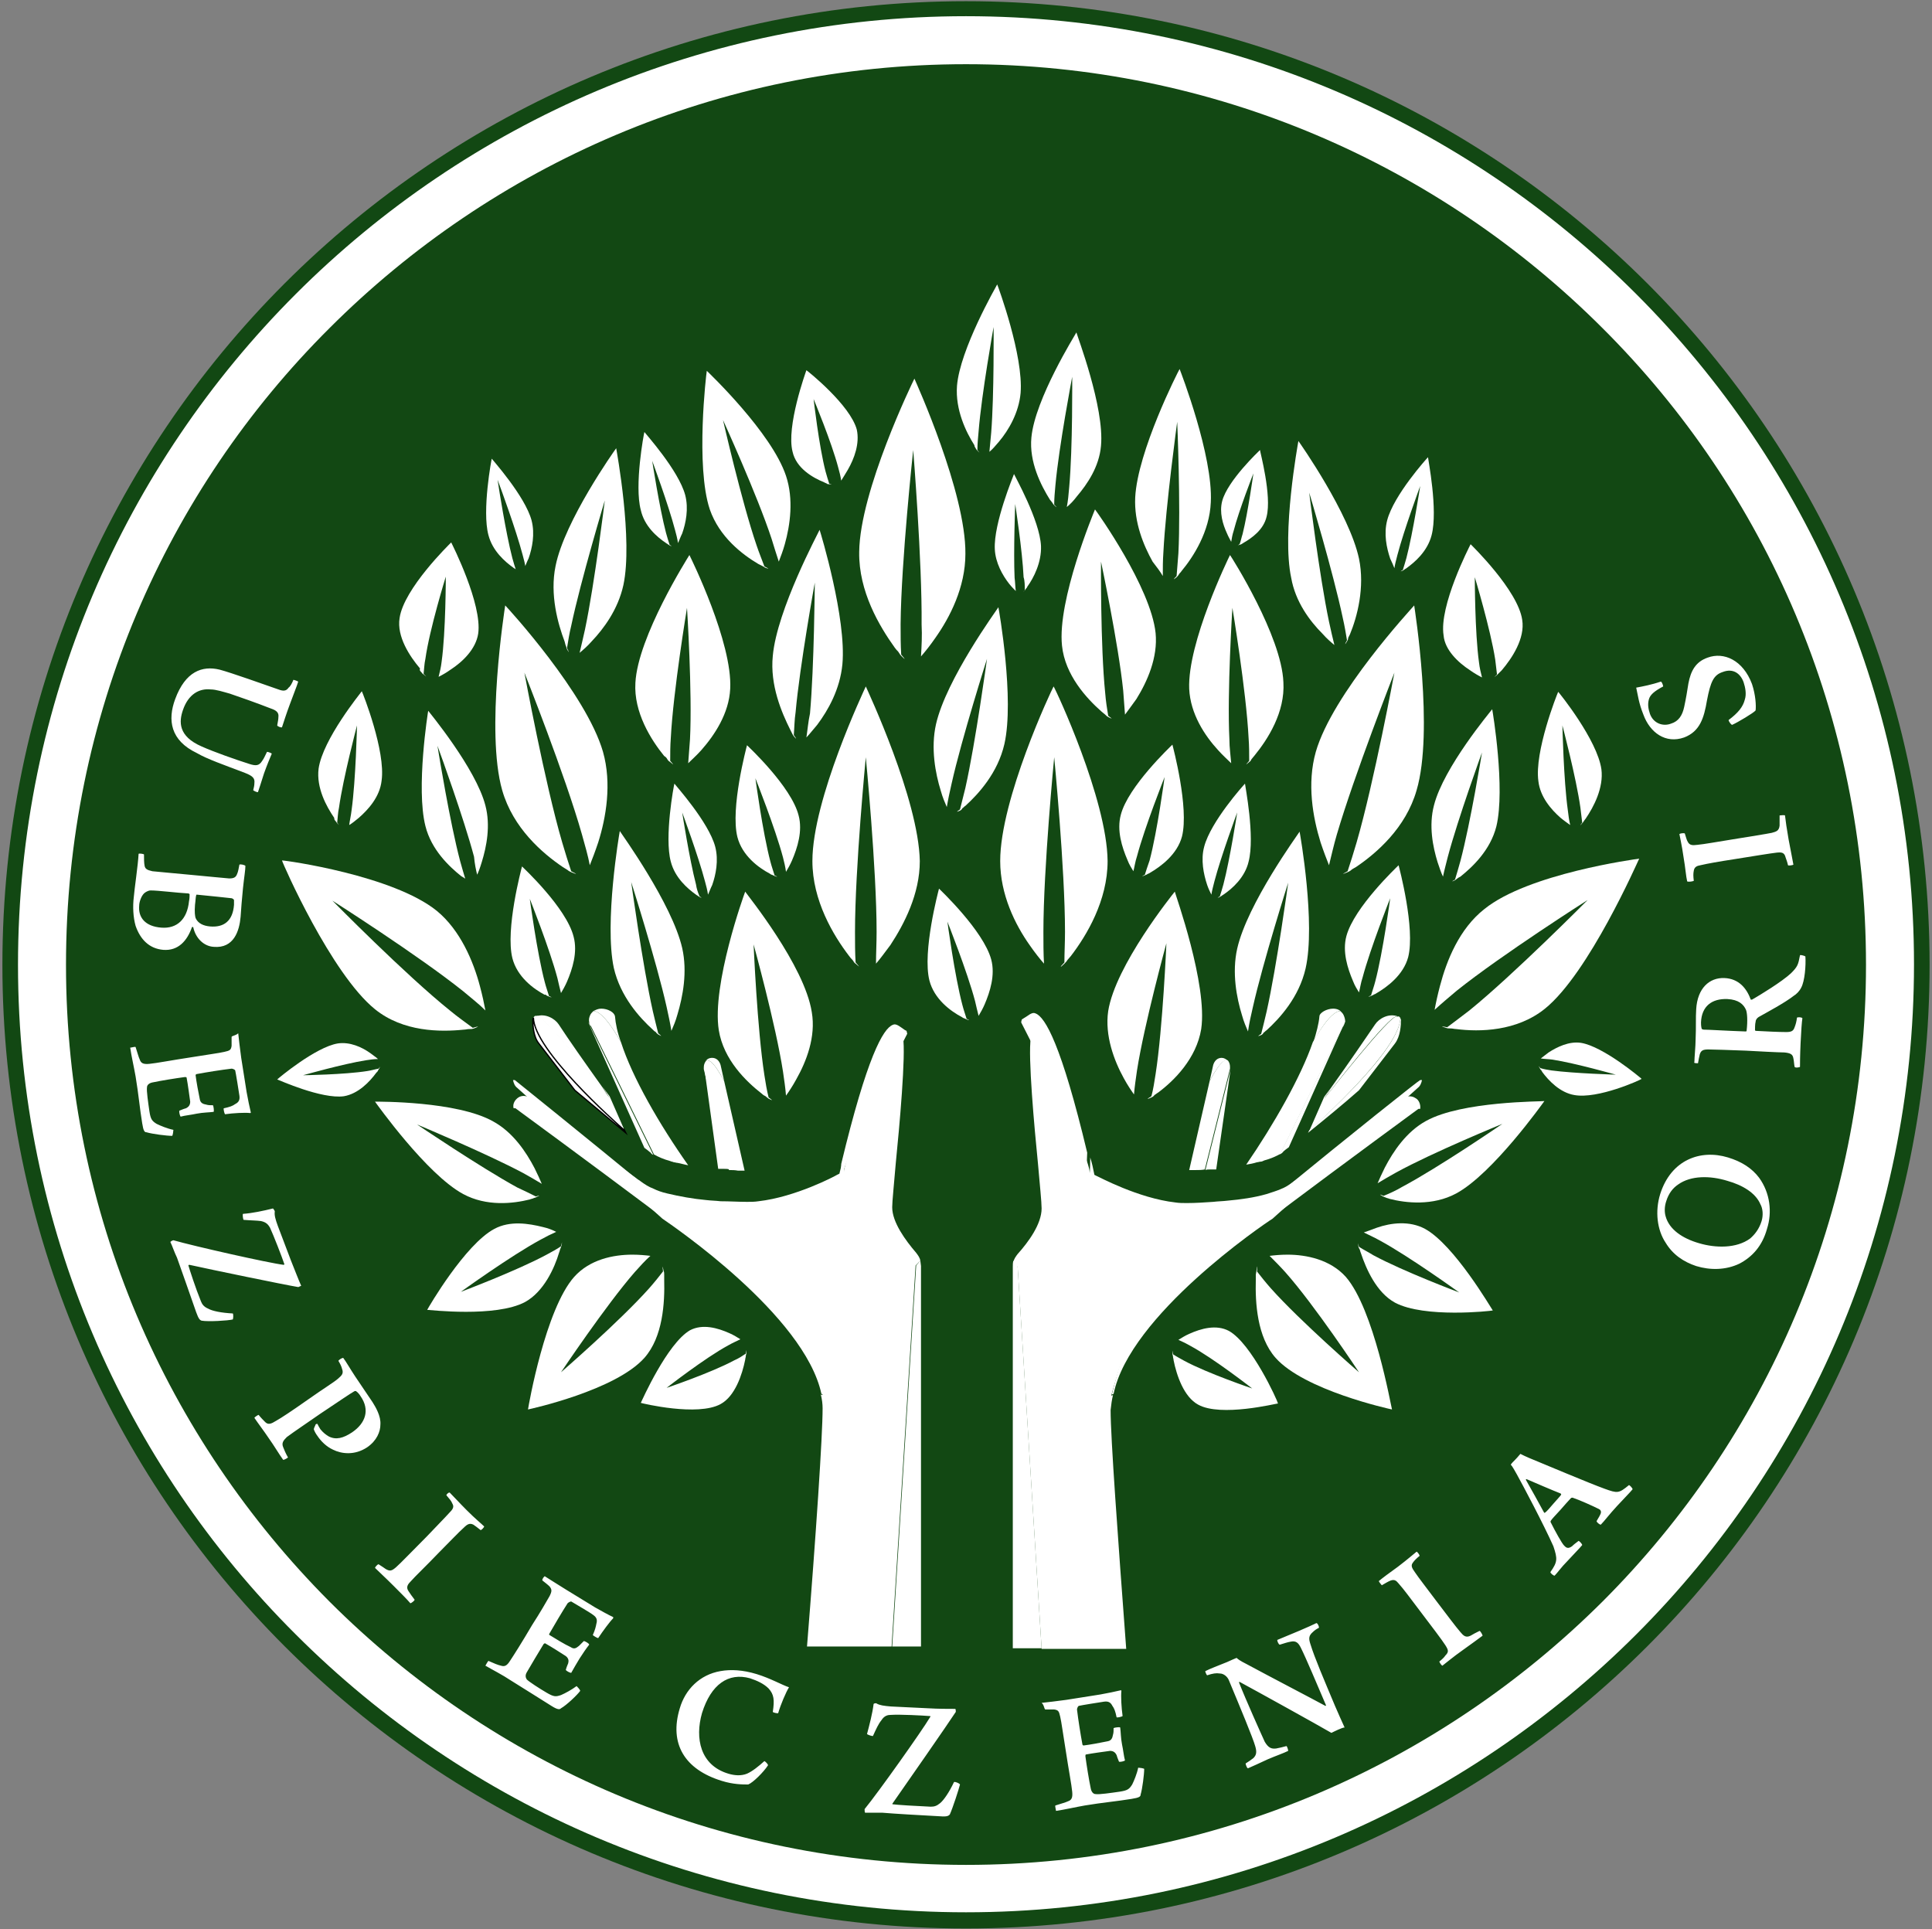 <?xml version="1.0" encoding="utf-8"?>
<!-- Generator: Adobe Illustrator 26.5.1, SVG Export Plug-In . SVG Version: 6.00 Build 0)  -->
<svg version="1.1" id="Warstwa_1" xmlns="http://www.w3.org/2000/svg" xmlns:xlink="http://www.w3.org/1999/xlink" x="0px" y="0px"
	 viewBox="0 0 322 321.5" style="enable-background:new 0 0 322 321.5;" xml:space="preserve">
<rect x="0" y="0" width="322" height="321.5" fill="#808080" stroke="none"/>
<style type="text/css">
	.st0{fill-rule:evenodd;clip-rule:evenodd;fill:#124813;}
	.st1{fill-rule:evenodd;clip-rule:evenodd;fill:#FFFFFF;}
	.st2{fill:none;stroke:#000000;stroke-width:0.216;stroke-miterlimit:22.926;}
	.st3{fill:none;stroke:#124813;stroke-width:0.216;stroke-miterlimit:22.926;}
	.st4{fill:#FFFFFF;}
</style>
<g>
	<path class="st0" d="M161,0.2c88.7,0,160.6,71.9,160.6,160.6c0,88.7-71.9,160.6-160.6,160.6c-88.7,0-160.6-71.9-160.6-160.6
		C0.4,72.1,72.3,0.2,161,0.2"/>
	<path class="st1" d="M181.2,192.1c-4.3-18-7-22.6-8.6-23.2c-0.4-0.2-0.8,0-1.5,0.5c-0.3,0.2-0.5,0.3-0.8,0.5c0,0.1-0.1,0.3-0.1,0.5
		v0c3.5,6.8,11,22.1,11,24.4C181.1,195.4,181.1,194.2,181.2,192.1L181.2,192.1z"/>
	<path class="st1" d="M189,219.9c-1.2,2.7-3.7,12.5-3.7,12.5s0.1,0,0.3-0.1c2.7-13.1,24.9-28.2,26.5-29.2l24.2-21.8
		c0.4-0.3,0.6-0.8,0.7-1.3l-0.3,0C236.5,179.9,190.1,217.1,189,219.9L189,219.9z"/>
	<path class="st1" d="M223.4,168.5c-0.3-0.3-0.8-0.4-1.2-0.4c-1.1,0-2.3,0.7-2.3,1.3c-0.1,1.2-0.5,2.7-1,4.3
		C219,173.4,221.6,168.5,223.4,168.5"/>
	<path class="st1" d="M140.2,196.7c0-2.3,7.5-17.7,11-24.4v0c0-0.2-0.1-0.3-0.1-0.5c-0.3-0.1-0.5-0.3-0.8-0.5
		c-0.7-0.5-1.1-0.7-1.5-0.5c-1.6,0.6-4.3,5.3-8.6,23.2C140.2,196.2,140.3,197.4,140.2,196.7L140.2,196.7z"/>
	<path class="st1" d="M103.5,173.7c-0.6-1.6-0.9-3.1-1-4.3c-0.1-0.7-1.2-1.3-2.3-1.3c-0.5,0-0.9,0.2-1.3,0.4
		C100.7,168.5,103.3,173.4,103.5,173.7z"/>
	<path class="st1" d="M103.5,173.7c-0.2-0.3-2.8-5.2-4.6-5.2c-0.2,0.2-0.4,0.4-0.5,0.6c-0.2,0.4-0.3,0.8-0.2,1.3l10.8,22
		c0.7,0.4,1.6,0.8,2.7,1.1c0.2,0.1,0.4,0.1,0.6,0.2c0.2,0,0.4,0.1,0.6,0.1c0.6,0.1,1.2,0.3,1.8,0.4
		C109.9,187.4,105.4,179.6,103.5,173.7C103.5,173.8,103.5,173.8,103.5,173.7L103.5,173.7z"/>
	<path class="st1" d="M104.1,188.4l-2.5-5.7l0,0c-0.4-0.5-0.8-1.1-1.2-1.6l1.2,1.9c-0.6-0.7-10.9-14-12.1-13.7c-0.1,0-0.2,0-0.2,0
		c0,0-0.1,0-0.1,0c-0.1,0-0.2,0.2-0.3,0.3v0C89.1,175,102.5,187,104.1,188.4L104.1,188.4z"/>
	<path class="st1" d="M120.7,180.2c0,0-2.2-4.4-3.1-3.3c-0.2,0.3-0.3,0.6-0.3,1c0,0.1,0,0.2,0,0.3l4.2,16.8c0.5,0,1,0,1.5,0.1
		c0.2,0,0.5,0,0.7,0c0.1,0,0.3,0,0.4,0v0L120.7,180.2C120.7,180.2,120.7,180.2,120.7,180.2z"/>
	<path class="st1" d="M133.3,219.9c-1.2-2.7-47.5-39.9-47.5-39.9l-0.3,0c0.1,0.5,0.3,1,0.7,1.3l24.2,21.8
		c1.6,1.1,23.7,16.1,26.5,29.2c0.2,0.1,0.3,0.1,0.3,0.1S134.5,222.6,133.3,219.9L133.3,219.9z"/>
	<path class="st1" d="M89.5,169.4c1.1-0.3,11.5,13,12.1,13.7l-1.2-1.9c-3-4.2-5.6-7.9-7.3-10.5c-0.6-0.9-2.2-1.9-3.8-1.3
		C89.4,169.4,89.4,169.4,89.5,169.4z"/>
	<path class="st1" d="M120.7,180.2C120.7,180.2,120.7,180.2,120.7,180.2l-0.6-2.7c-0.2-0.7-0.7-1.2-1.4-1.2c-0.5,0-0.9,0.2-1.1,0.6
		C118.5,175.8,120.7,180.2,120.7,180.2L120.7,180.2z"/>
	<path class="st1" d="M104.1,188.4c-1.7-1.5-15.1-13.4-15.2-18.8v0c0,0.1-0.1,0.2-0.1,0.3c0,1,0.1,2.9,1,4l6,7.8
		c2.6,2.2,5.9,4.9,8.5,7.1l0,0L104.1,188.4C104.1,188.5,104.1,188.4,104.1,188.4L104.1,188.4z"/>
	<path class="st2" d="M104.1,188.4c-1.7-1.5-15.1-13.4-15.2-18.8v0c0,0.1-0.1,0.2-0.1,0.3c0,1,0.1,2.9,1,4l6,7.8
		c2.6,2.2,5.9,4.9,8.5,7.1l0,0L104.1,188.4C104.1,188.5,104.1,188.4,104.1,188.4L104.1,188.4z"/>
	<path class="st1" d="M98.2,170.5c0,0.1,0.1,0.4,0.2,0.7l9,20.1c0.4,0.3,0.7,0.5,0.9,0.7c0.1,0.1,0.2,0.1,0.2,0.2
		c0,0,0.1,0.1,0.1,0.1c0.1,0.1,0.2,0.1,0.3,0.2l-10.8-22C98.2,170.4,98.2,170.4,98.2,170.5L98.2,170.5z"/>
	<path class="st1" d="M119.7,194.8c0.1,0,0.2,0,0.3,0c0.2,0,0.4,0,0.7,0c0.3,0,0.6,0,0.9,0.1l-4.2-16.8L119.7,194.8z"/>
	<path class="st1" d="M185.5,232.5l-0.3,0.1c0,0,2.5-8.9,3.7-11.4c1.2-2.5,47.5-36.4,47.5-36.4l0.3,0c0.1-0.7-0.2-1.5-0.8-1.8
		c-0.6-0.4-1.4-0.4-2,0.1c-2.1,1.6-4.2,3.3-6.3,4.9c-3.7,2.8-8.6,6.6-11.4,8.5c-0.2,0.2-0.5,0.3-0.7,0.5c-0.7,0.5-1.3,0.9-2.1,1.2
		c-0.7,0.3-1.4,0.5-2.3,0.8c-2.1,0.6-4.3,0.9-6.5,1.1c-0.8,0.1-1.6,0.1-2.4,0.2c-1.5,0.1-2.9,0.2-4.4,0.2c-0.6,0-1.3,0-1.9-0.1
		c-6.2-0.7-12.8-4.3-13.1-4.4l-0.4-0.2c-0.2-1-0.4-2-0.7-2.9c0,2-0.1,3-0.1,2.4c0-2.1-6.7-16.1-9.8-22.3c-0.5,3,0.6,15,1.2,21
		c0.3,3.5,0.6,6.3,0.6,7.4c0,2.6-2.2,5.6-4,7.6c-0.3,0.4-0.6,0.8-0.7,1.3l0.7,0.8l4,63.7h14.1c-1.4-18.7-2.6-35.2-2.6-39.8
		C185.2,234.1,185.3,233.3,185.5,232.5L185.5,232.5z"/>
	<path class="st1" d="M168.9,210.1c-0.1,0.3-0.1,0.7-0.1,1v63.6h4.8l-4-63.8L168.9,210.1z"/>
	<path class="st1" d="M153.4,210.1c-0.1-0.5-0.4-0.9-0.7-1.3c-1.8-2.1-4-5.1-4-7.6c0-1,0.3-3.8,0.6-7.4c0.6-6,1.7-18,1.2-21
		c-3.1,6.2-9.8,20.2-9.8,22.3c0,0.7,0-0.4-0.1-2.4c-0.2,1-0.5,2-0.7,2.9l-0.4,0.2c-0.3,0.2-6.9,3.7-13.1,4.4
		c-0.6,0.1-1.3,0.1-1.9,0.1c-1.4,0-2.9-0.1-4.4-0.1c-0.8-0.1-1.6-0.1-2.4-0.2c-2.2-0.2-4.4-0.6-6.5-1.1c-0.9-0.2-1.7-0.5-2.3-0.8
		c-0.8-0.3-1.4-0.7-2.1-1.2c-0.2-0.2-0.5-0.3-0.7-0.5c-2.7-1.9-7.7-5.7-11.4-8.5c-2.1-1.6-4.2-3.3-6.3-4.9c-0.6-0.4-1.4-0.5-2-0.1
		c-0.6,0.4-1,1.1-0.8,1.8l0.3,0c0,0,46.3,33.9,47.5,36.4c1.2,2.5,3.7,11.4,3.7,11.4s-0.1,0-0.3-0.1c0.2,0.8,0.3,1.6,0.3,2.3
		c0,4.6-1.1,21-2.6,39.7h14.1l4-63.5L153.4,210.1z"/>
	<path class="st1" d="M153.4,210.1l-0.7,0.8l-4,63.5h4.8v-63.4C153.5,210.8,153.4,210.4,153.4,210.1L153.4,210.1z"/>
	<path class="st1" d="M223.9,169.1c-0.1-0.2-0.3-0.4-0.5-0.6c-1.8,0-4.4,4.9-4.6,5.2c0,0,0,0,0,0c-2,5.8-6.5,13.7-11.1,20.4
		c0.6-0.1,1.2-0.2,1.8-0.4c0.2,0,0.4-0.1,0.6-0.1c0.2,0,0.4-0.1,0.6-0.2c1.1-0.3,2-0.7,2.7-1.1l10.8-22
		C224.2,169.9,224.1,169.5,223.9,169.1z"/>
	<path class="st1" d="M233.4,169.7L233.4,169.7c-0.1-0.2-0.2-0.3-0.3-0.3c0,0-0.1,0-0.1,0c-0.1,0-0.1,0.1-0.2,0
		c-1.1-0.3-11.5,13-12.1,13.7l1.2-1.9c-0.4,0.5-0.8,1.1-1.2,1.6l0,0l-2.5,5.7C219.8,187,233.2,175,233.4,169.7L233.4,169.7z"/>
	<path class="st1" d="M201.6,180.2C201.6,180.2,201.6,180.2,201.6,180.2l-3.4,14.8v0c0.1,0,0.3,0,0.4,0c0.2,0,0.4,0,0.7,0
		c0.5,0,1,0,1.5-0.1l4.2-16.8c0-0.1,0-0.2,0-0.3c0-0.4-0.1-0.7-0.3-1C203.8,175.8,201.6,180.2,201.6,180.2z"/>
	<path class="st1" d="M232.8,169.4c0.1,0,0.2,0,0.2,0c-1.6-0.6-3.2,0.4-3.8,1.3c-1.7,2.5-4.3,6.3-7.3,10.5l-1.2,1.9
		C221.3,182.4,231.6,169,232.8,169.4"/>
	<path class="st1" d="M204.7,176.9c-0.3-0.4-0.7-0.6-1.1-0.6c-0.7,0-1.2,0.5-1.4,1.2l-0.6,2.7c0,0,0,0,0,0S203.8,175.8,204.7,176.9
		L204.7,176.9z"/>
	<path class="st1" d="M233.4,169.6L233.4,169.6c-0.1,5.4-13.5,17.3-15.2,18.8c0,0,0,0,0,0l-0.2,0.4l0,0c2.6-2.1,5.9-4.8,8.5-7.1
		l6-7.8c0.9-1.2,1-3,1-4C233.4,169.9,233.4,169.7,233.4,169.6L233.4,169.6z"/>
	<path class="st1" d="M224.1,170.5c0-0.1,0-0.1,0-0.1l-10.8,22c0.1-0.1,0.2-0.1,0.3-0.2c0,0,0.1,0,0.1-0.1c0.1,0,0.1-0.1,0.2-0.2
		c0.2-0.2,0.5-0.4,0.9-0.7l9-20.1C224,170.9,224,170.6,224.1,170.5z"/>
	<path class="st1" d="M201.7,194.9c0.2,0,0.4,0,0.7,0c0.1,0,0.2,0,0.3,0l2.4-16.7l-4.2,16.8C201.1,194.9,201.4,194.9,201.7,194.9
		L201.7,194.9z"/>
	<path class="st1" d="M223.9,171c0.1-0.2,0.1-0.4,0.2-0.6c0,0.1-0.1,0.4-0.2,0.7L223.9,171z"/>
	<path class="st1" d="M98.4,171l0.1,0.1c-0.1-0.3-0.2-0.6-0.2-0.7C98.2,170.7,98.3,170.9,98.4,171"/>
	<path class="st1" d="M175.6,114.4C175.6,114.4,175.6,114.4,175.6,114.4c-0.4,0.7-8.9,18.8-8.9,29.1c0,5.6,2.5,10.6,4.9,14
		c0.9,1.3,1.7,2.3,2.4,3.1c-0.1-1.7-0.1-3.5-0.1-5.3c0-10.5,1.8-29.1,1.8-29.1s1.8,18.6,1.8,29.1c0,1.8-0.1,3.5-0.1,5.1
		c-0.8,0.8-0.8,1,0,0.2c0.2-0.2,0.4-0.4,0.5-0.6c0,0,0,0,0,0c0.2-0.2,0.4-0.5,0.6-0.7c2.6-3.4,6.1-9.2,6.1-15.8
		C184.5,133.2,176,115,175.6,114.4C175.6,114.4,175.6,114.4,175.6,114.4L175.6,114.4z"/>
	<path class="st1" d="M235.7,100.9C235.7,100.9,235.7,100.9,235.7,100.9C235.7,100.9,235.7,100.9,235.7,100.9
		c-0.5,0.6-13.6,14.7-16.4,24.4c-1.5,5.3-0.5,10.9,0.8,15.1c0.5,1.5,1,2.8,1.4,3.8c0.4-1.6,0.8-3.4,1.3-5.1c2.9-9.9,9.6-27,9.6-27
		s-3.4,18.3-6.3,28.3c-0.5,1.7-1,3.3-1.5,4.8c-0.9,0.5-1.1,0.6-0.1,0.2c0.2-0.1,0.5-0.2,0.7-0.4c0,0,0,0,0,0
		c0.2-0.2,0.5-0.3,0.8-0.5c3.4-2.3,8.3-6.5,10.1-12.8C239,121.9,235.8,101.6,235.7,100.9L235.7,100.9z"/>
	<path class="st1" d="M240,164.3c-0.4,1.5-0.7,2.9-0.9,4c1.2-1.1,2.4-2.1,3.7-3.2c7.5-6,21.8-15.1,21.8-15.1s-12.3,12.4-19.7,18.4
		c-1.3,1-2.5,1.9-3.7,2.8c-1-0.2-1.2-0.2-0.2,0.1c0.2,0.1,0.5,0.1,0.8,0.1c0,0,0,0,0,0c0.3,0,0.6,0.1,0.9,0.1
		c3.9,0.5,10.1,0.4,14.8-3.4c7.3-5.9,15.4-24.4,15.7-25c0,0,0,0,0,0s0,0,0,0c-0.7,0.1-18.5,2.5-25.8,8.4
		C243.2,154.8,241.1,160.1,240,164.3L240,164.3z"/>
	<path class="st1" d="M204.8,221.8c-2.1-1.1-4.6-0.4-6.6,0.5c-0.7,0.3-1.3,0.7-1.8,1c0.7,0.3,1.3,0.6,2,1c3.9,2.1,10.3,7.1,10.3,7.1
		s-7.4-2.5-11.3-4.6c-0.7-0.4-1.3-0.7-1.9-1.1c-0.1-0.7-0.1-0.8-0.1-0.1c0,0.2,0.1,0.3,0.1,0.5c0,0,0,0,0,0c0,0.2,0.1,0.4,0.1,0.6
		c0.5,2.5,1.7,6.1,4.1,7.4c3.8,2.1,13-0.2,13.3-0.2c0,0,0,0,0,0s0,0,0,0C212.9,233.4,208.6,223.9,204.8,221.8L204.8,221.8z"/>
	<path class="st1" d="M237.5,204.8c-2.6-1.4-5.7-1-8-0.2c-0.8,0.3-1.6,0.6-2.2,0.8c0.8,0.4,1.7,0.8,2.6,1.3c5,2.7,13.3,8.7,13.3,8.7
		s-9.3-3.5-14.3-6.2c-0.8-0.5-1.6-0.9-2.4-1.4c-0.2-0.7-0.2-0.8-0.1-0.1c0,0.2,0.1,0.3,0.2,0.5c0,0,0,0,0,0c0.1,0.2,0.1,0.4,0.2,0.6
		c0.9,2.7,2.6,6.6,5.7,8.3c4.9,2.6,15.9,1.4,16.3,1.3c0,0,0,0,0,0s0,0,0,0C248.5,218,242.4,207.5,237.5,204.8L237.5,204.8z"/>
	<path class="st1" d="M224.3,212.8c-2.6-2.9-6.6-3.7-9.7-3.7c-1.2,0-2.2,0.1-3,0.2c0.8,0.8,1.7,1.7,2.6,2.7
		c4.9,5.5,12.3,16.7,12.3,16.7s-9.8-8.5-14.7-14c-0.8-0.9-1.6-1.9-2.3-2.8c0.1-1,0.1-1.2-0.1-0.1c0,0.2-0.1,0.5-0.1,0.7c0,0,0,0,0,0
		c0,0.3,0,0.5,0,0.8c-0.1,3.8,0.2,9.5,3.3,13c4.8,5.4,18.9,8.5,19.4,8.6c0,0,0,0,0,0s0,0,0,0C231.8,234.2,229,218.2,224.3,212.8
		L224.3,212.8z"/>
	<path class="st1" d="M237.7,186.8c-3.3,1.8-5.5,5.1-6.9,7.8c-0.5,1-0.9,1.9-1.2,2.6c1-0.6,2-1.2,3.1-1.8c6.2-3.4,17.7-8.1,17.7-8.1
		s-10.5,7.2-16.7,10.5c-1,0.6-2.1,1.1-3.1,1.5c-0.7-0.3-0.8-0.3-0.1,0.1c0.2,0.1,0.3,0.1,0.5,0.2c0,0,0,0,0,0
		c0.2,0.1,0.4,0.1,0.6,0.2c2.7,0.7,7.2,1.2,11.1-0.9c6.1-3.3,14.4-15,14.7-15.4c0,0,0,0,0,0s0,0,0,0
		C256.9,183.6,243.7,183.5,237.7,186.8L237.7,186.8z"/>
	<path class="st1" d="M220.4,105.6c0.7,0.8,1.4,1.4,2,1.9c-0.3-1.2-0.6-2.5-0.9-3.9c-1.6-7.6-3.3-21.5-3.3-21.5s4,13.3,5.6,20.9
		c0.3,1.3,0.5,2.5,0.7,3.7c-0.4,0.7-0.4,0.9,0,0.2c0.1-0.2,0.2-0.3,0.2-0.6c0,0,0,0,0,0c0.1-0.2,0.2-0.4,0.3-0.6
		c1.2-2.9,2.5-7.8,1.5-12.6c-1.6-7.5-9.8-19.2-10.1-19.6c0,0,0,0,0,0s0,0,0,0c-0.1,0.6-2.8,15.3-1.2,22.8
		C215.9,100.3,218.3,103.5,220.4,105.6L220.4,105.6z"/>
	<path class="st1" d="M208.8,167.9c1.7-7.6,5.9-20.8,5.9-20.8s-1.9,13.9-3.6,21.5c-0.3,1.3-0.6,2.5-0.9,3.7c-0.6,0.4-0.7,0.5,0,0.2
		c0.2-0.1,0.3-0.2,0.4-0.4c0,0,0,0,0,0c0.2-0.1,0.3-0.3,0.5-0.4c2.2-2,5.4-5.5,6.5-10.3c1.7-7.5-0.9-22.3-1-22.8c0,0,0,0,0,0
		s0,0,0,0c-0.3,0.5-8.7,12-10.4,19.5c-0.9,4-0.1,8.2,0.8,11.1c0.3,1.1,0.7,2,1,2.7C208.2,170.5,208.5,169.2,208.8,167.9L208.8,167.9
		z"/>
	<path class="st1" d="M193.8,96c0-1.3,0-2.6,0.1-4c0.4-7.8,2.3-21.7,2.3-21.7s0.6,14,0.2,21.9c-0.1,1.3-0.2,2.6-0.3,3.8
		c-0.6,0.6-0.6,0.7,0,0.2c0.1-0.1,0.3-0.3,0.4-0.5c0,0,0,0,0,0c0.1-0.2,0.3-0.3,0.4-0.5c2-2.4,4.7-6.6,4.9-11.5
		c0.4-7.7-5-21.7-5.2-22.2c0,0,0,0,0,0s0,0,0,0c-0.3,0.5-7,13.7-7.4,21.4c-0.2,4.2,1.4,8,2.9,10.7C192.8,94.5,193.4,95.3,193.8,96
		L193.8,96z"/>
	<path class="st1" d="M160,134.9c-0.6,0.4-0.7,0.5,0,0.2c0.2-0.1,0.3-0.2,0.4-0.4c0,0,0,0,0,0c0.2-0.1,0.3-0.3,0.5-0.4
		c2.2-2,5.4-5.5,6.5-10.3c1.7-7.5-0.9-22.3-1-22.8c0,0,0,0,0,0s0,0,0,0c-0.3,0.5-8.7,12-10.4,19.5c-0.9,4-0.1,8.2,0.8,11.1
		c0.3,1.1,0.7,2,1,2.7c0.2-1.2,0.5-2.6,0.8-3.9c1.7-7.6,5.9-20.8,5.9-20.8s-1.9,13.9-3.6,21.5C160.6,132.5,160.3,133.7,160,134.9
		L160,134.9z"/>
	<path class="st1" d="M195.8,148.6C195.7,148.6,195.7,148.6,195.8,148.6C195.7,148.6,195.7,148.6,195.8,148.6
		c-0.4,0.5-9.9,12.3-11.1,19.9c-0.6,4.1,1,8.3,2.6,11.2c0.6,1.1,1.2,2,1.7,2.7c0.1-1.3,0.3-2.6,0.5-4c1.2-7.7,4.9-21.2,4.9-21.2
		s-0.6,14.1-1.8,21.8c-0.2,1.3-0.4,2.6-0.7,3.7c-0.8,0.5-0.9,0.6,0,0.2c0.2-0.1,0.4-0.2,0.5-0.4c0,0,0,0,0,0
		c0.2-0.1,0.4-0.3,0.6-0.4c2.7-2,6.4-5.7,7.2-10.6C201.3,164.1,195.9,149.1,195.8,148.6L195.8,148.6z"/>
	<path class="st1" d="M205,92.5C205,92.5,205,92.5,205,92.5c-0.3,0.6-7.1,14.6-6.8,22.3c0.2,4.2,2.6,7.8,4.8,10.2
		c0.8,0.9,1.6,1.6,2.2,2.2c-0.1-1.3-0.3-2.6-0.3-4c-0.4-7.8,0.5-21.9,0.5-21.9s2.3,13.8,2.7,21.7c0.1,1.3,0.1,2.6,0.1,3.8
		c-0.6,0.7-0.7,0.8,0,0.2c0.2-0.1,0.3-0.3,0.4-0.5c0,0,0,0,0,0c0.2-0.2,0.3-0.4,0.5-0.6c2.2-2.7,5.1-7.2,4.8-12.2
		C213.6,106,205.3,92.9,205,92.5C205,92.5,205,92.5,205,92.5L205,92.5z"/>
	<path class="st1" d="M233.1,144.2C233.1,144.2,233.1,144.2,233.1,144.2c-0.3,0.3-7.4,7-8.7,11.8c-0.7,2.6,0.2,5.4,1.1,7.5
		c0.3,0.8,0.7,1.4,1,1.9c0.2-0.8,0.3-1.6,0.6-2.5c1.3-4.9,4.6-13.2,4.6-13.2s-1.2,9-2.5,13.9c-0.2,0.8-0.5,1.6-0.7,2.3
		c-0.5,0.2-0.6,0.3,0,0.1c0.1-0.1,0.3-0.1,0.4-0.2c0,0,0,0,0,0c0.1-0.1,0.3-0.1,0.4-0.2c1.9-1.1,4.6-3.1,5.4-6.1
		C235.9,154.7,233.2,144.6,233.1,144.2C233.1,144.2,233.1,144.2,233.1,144.2"/>
	<path class="st1" d="M260.1,136.3c0.6,0.5,1.2,0.9,1.6,1.2c-0.2-0.8-0.3-1.7-0.4-2.5c-0.7-5-0.9-14.1-0.9-14.1s2.3,8.7,3,13.7
		c0.1,0.8,0.2,1.7,0.3,2.5c-0.4,0.5-0.4,0.6,0,0.1c0.1-0.1,0.2-0.2,0.3-0.4c0,0,0,0,0,0c0.1-0.1,0.2-0.3,0.3-0.4
		c1.3-1.9,3-5.1,2.6-8.2c-0.7-4.9-7-12.7-7.2-12.9c0,0,0,0,0,0s0,0,0,0c-0.2,0.4-4,10-3.3,14.9C256.7,132.8,258.5,134.9,260.1,136.3
		L260.1,136.3z"/>
	<path class="st1" d="M190.8,145.8c-0.5,0.2-0.6,0.3,0,0.1c0.1-0.1,0.3-0.1,0.4-0.2c0,0,0,0,0,0c0.1-0.1,0.3-0.1,0.4-0.2
		c1.9-1.1,4.6-3.1,5.4-6.1c1.2-4.8-1.5-14.9-1.6-15.3c0,0,0,0,0,0s0,0,0,0c-0.3,0.3-7.4,7-8.6,11.7c-0.7,2.6,0.2,5.4,1.1,7.5
		c0.3,0.8,0.7,1.4,1,1.9c0.2-0.8,0.3-1.6,0.6-2.5c1.3-4.9,4.6-13.2,4.6-13.2s-1.2,9-2.5,13.9C191.3,144.3,191,145.1,190.8,145.8z"/>
	<path class="st1" d="M245,111.7c0.7,0.5,1.4,0.9,2,1.2c-0.2-0.8-0.4-1.6-0.5-2.5c-0.7-5-0.7-14.2-0.7-14.2s2.6,8.6,3.4,13.7
		c0.1,0.8,0.2,1.7,0.3,2.5c-0.5,0.5-0.6,0.6,0,0.1c0.1-0.1,0.2-0.2,0.4-0.4c0,0,0,0,0,0c0.1-0.1,0.3-0.3,0.4-0.4
		c1.7-2,3.9-5.3,3.4-8.4c-0.7-4.9-8.4-12.4-8.6-12.6c0,0,0,0,0,0s0,0,0,0c-0.2,0.4-5.3,10.3-4.5,15.2
		C240.8,108.3,243,110.4,245,111.7L245,111.7z"/>
	<path class="st1" d="M248.7,118.2c-0.3,0.4-8.1,9.7-9.7,16c-0.9,3.4-0.2,6.9,0.6,9.5c0.3,0.9,0.6,1.8,0.9,2.4
		c0.2-1,0.5-2.1,0.8-3.3c1.7-6.4,5.7-17.4,5.7-17.4s-1.9,11.7-3.6,18.1c-0.3,1.1-0.6,2.1-0.9,3.1c-0.6,0.3-0.6,0.4,0,0.1
		c0.1-0.1,0.3-0.2,0.4-0.3c0,0,0,0,0,0c0.1-0.1,0.3-0.2,0.5-0.3c2-1.6,5-4.4,6-8.4C250.9,131.4,248.8,118.7,248.7,118.2
		C248.7,118.2,248.7,118.2,248.7,118.2C248.7,118.2,248.7,118.2,248.7,118.2L248.7,118.2z"/>
	<path class="st1" d="M208.1,143.6c1.1-4.2-0.6-12.7-0.6-13c0,0,0,0,0,0s0,0,0,0c-0.2,0.2-5.7,6.3-6.8,10.5
		c-0.6,2.2-0.1,4.6,0.5,6.4c0.2,0.6,0.5,1.2,0.7,1.6c0.1-0.7,0.3-1.4,0.5-2.2c1.1-4.2,3.8-11.5,3.8-11.5s-1.2,7.8-2.3,12
		c-0.2,0.7-0.4,1.4-0.6,2c-0.4,0.2-0.5,0.3,0,0.1c0.1-0.1,0.2-0.1,0.3-0.2c0,0,0,0,0,0c0.1-0.1,0.2-0.1,0.3-0.2
		C205.4,148.1,207.5,146.2,208.1,143.6z"/>
	<path class="st1" d="M170.8,98.4c0.1-0.1,0.1-0.2,0.2-0.3c0,0,0,0,0,0c0.1-0.1,0.2-0.2,0.2-0.3c1.1-1.5,2.4-4.1,2.3-6.8
		c-0.2-4.3-4.4-11.7-4.5-12c0,0,0,0,0,0s0,0,0,0c-0.1,0.3-3.4,8.2-3.2,12.5c0.1,2.3,1.3,4.4,2.4,5.8c0.4,0.5,0.8,0.9,1.1,1.2
		c-0.1-0.7-0.1-1.5-0.2-2.2c-0.2-4.4,0.1-12.3,0.1-12.3s1.2,7.8,1.4,12.2C170.8,96.8,170.8,97.6,170.8,98.4
		C170.5,98.6,170.5,98.7,170.8,98.4L170.8,98.4z"/>
	<path class="st1" d="M273.6,179.8c-0.2-0.2-6.4-5.4-10.1-6c-2-0.3-4,0.7-5.4,1.6c-0.5,0.4-0.9,0.7-1.3,1c0.6,0.1,1.3,0.1,2,0.2
		c3.8,0.6,10.5,2.5,10.5,2.5s-6.9-0.2-10.7-0.7c-0.6-0.1-1.3-0.2-1.9-0.4c-0.3-0.4-0.3-0.5-0.1,0c0.1,0.1,0.1,0.2,0.2,0.3
		c0,0,0,0,0,0c0.1,0.1,0.2,0.2,0.2,0.3c1.1,1.5,3,3.5,5.4,3.9C266.3,183.2,273.4,180,273.6,179.8
		C273.6,179.8,273.7,179.8,273.6,179.8C273.7,179.8,273.6,179.8,273.6,179.8L273.6,179.8z"/>
	<path class="st1" d="M232.4,94.7c0.1-0.7,0.3-1.4,0.5-2.2c1.1-4.2,3.8-11.5,3.8-11.5s-1.2,7.8-2.3,12c-0.2,0.7-0.4,1.4-0.6,2
		c-0.4,0.2-0.5,0.3,0,0.1c0.1-0.1,0.2-0.1,0.3-0.2c0,0,0,0,0,0c0.1-0.1,0.2-0.1,0.3-0.2c1.4-1,3.5-2.8,4.2-5.5
		c1.1-4.2-0.6-12.7-0.6-13c0,0,0,0,0,0s0,0,0,0c-0.2,0.2-5.7,6.3-6.8,10.5c-0.6,2.3-0.1,4.6,0.5,6.4C232,93.7,232.2,94.2,232.4,94.7
		L232.4,94.7z"/>
	<path class="st1" d="M205.2,90.3c0.1-0.6,0.2-1.2,0.4-1.8c0.9-3.5,3.3-9.6,3.3-9.6s-0.9,6.5-1.8,10.1c-0.2,0.6-0.3,1.2-0.5,1.7
		c-0.4,0.2-0.4,0.2,0,0.1c0.1,0,0.2-0.1,0.3-0.1c0,0,0,0,0,0c0.1-0.1,0.2-0.1,0.3-0.2c1.4-0.8,3.4-2.2,3.9-4.4
		c0.9-3.5-1.1-10.8-1.1-11.1c0,0,0,0,0,0s0,0,0,0c-0.2,0.2-5.4,5.1-6.3,8.5c-0.5,1.9,0.1,3.9,0.8,5.4
		C204.7,89.4,205,89.9,205.2,90.3z"/>
	<path class="st1" d="M144.3,114.4C144.3,114.4,144.3,114.4,144.3,114.4c-0.3,0.7-8.9,18.8-8.9,29.1c0,6.6,3.5,12.4,6.1,15.8
		c0.2,0.3,0.4,0.5,0.6,0.7c0,0,0,0,0,0c0.2,0.3,0.3,0.5,0.5,0.6c0.8,0.7,0.7,0.6,0-0.2c-0.1-1.6-0.1-3.3-0.1-5.1
		c0-10.5,1.8-29.1,1.8-29.1s1.8,18.6,1.8,29.1c0,1.9-0.1,3.6-0.1,5.3c0.7-0.8,1.5-1.9,2.4-3.1c2.3-3.5,4.9-8.5,4.9-14
		C153.1,133.2,144.6,115.1,144.3,114.4C144.3,114.4,144.3,114.4,144.3,114.4L144.3,114.4z"/>
	<path class="st1" d="M98.3,144.2c0.4-1,0.9-2.3,1.4-3.8c1.3-4.1,2.3-9.8,0.8-15.1c-2.8-9.7-15.8-23.9-16.3-24.4c0,0,0,0,0,0
		s0,0,0,0c-0.1,0.7-3.3,21-0.5,30.8c1.8,6.3,6.7,10.5,10.1,12.8c0.3,0.2,0.5,0.3,0.8,0.5c0,0,0,0,0,0c0.2,0.2,0.5,0.3,0.7,0.4
		c1,0.4,0.9,0.3-0.1-0.2c-0.5-1.5-1-3.1-1.5-4.8c-2.9-9.9-6.3-28.3-6.3-28.3s6.8,17.1,9.6,27C97.5,140.9,98,142.6,98.3,144.2
		L98.3,144.2z"/>
	<path class="st1" d="M153.5,109.4c0.7-0.8,1.5-1.8,2.4-3.1c2.4-3.4,5-8.4,5-14c0.1-10.2-8.2-28.5-8.5-29.2c0,0,0,0,0,0s0,0,0,0
		c-0.3,0.6-9.1,18.7-9.2,28.9c-0.1,6.6,3.4,12.4,5.9,15.9c0.2,0.3,0.4,0.5,0.6,0.7c0,0,0,0,0,0c0.2,0.3,0.3,0.5,0.5,0.7
		c0.8,0.8,0.7,0.6,0-0.2c-0.1-1.6-0.1-3.3-0.1-5.1c0.1-10.5,2.1-29,2.1-29s1.5,18.6,1.4,29.1C153.7,105.9,153.6,107.7,153.5,109.4
		L153.5,109.4z"/>
	<path class="st1" d="M62.5,168.2c4.7,3.8,10.9,3.8,14.8,3.4c0.3,0,0.6-0.1,0.9-0.1c0,0,0,0,0,0c0.3,0,0.5,0,0.8-0.1
		c1-0.4,0.8-0.4-0.2-0.1c-1.2-0.9-2.5-1.8-3.7-2.8c-7.5-6-19.7-18.4-19.7-18.4s14.3,9.1,21.8,15.1c1.3,1.1,2.6,2.1,3.7,3.2
		c-0.2-1.1-0.5-2.5-0.9-4c-1.1-4.2-3.3-9.4-7.2-12.6c-7.3-5.9-25.1-8.4-25.8-8.4c0,0,0,0,0,0s0,0,0,0
		C47.1,143.9,55.2,162.3,62.5,168.2L62.5,168.2z"/>
	<path class="st1" d="M106.8,233.8C106.8,233.8,106.8,233.8,106.8,233.8c0.3,0.1,9.5,2.3,13.3,0.2c2.4-1.3,3.6-4.9,4.1-7.4
		c0-0.2,0.1-0.4,0.1-0.6c0,0,0,0,0,0c0-0.2,0.1-0.3,0.1-0.5c0-0.7,0-0.6-0.1,0.1c-0.6,0.4-1.2,0.8-1.9,1.1
		c-3.9,2.1-11.3,4.6-11.3,4.6s6.4-5,10.3-7.1c0.7-0.4,1.4-0.7,2-1c-0.5-0.3-1.1-0.7-1.8-1c-2-0.9-4.5-1.6-6.6-0.5
		C111.2,223.9,107,233.4,106.8,233.8C106.8,233.8,106.8,233.8,106.8,233.8L106.8,233.8z"/>
	<path class="st1" d="M82.4,204.8c-4.9,2.6-11,13.1-11.2,13.5c0,0,0,0,0,0s0,0,0,0c0.4,0,11.4,1.3,16.3-1.3c3.1-1.7,4.9-5.6,5.7-8.3
		c0.1-0.2,0.1-0.4,0.2-0.6c0,0,0,0,0,0c0.1-0.2,0.1-0.4,0.2-0.5c0.1-0.8,0.1-0.7-0.1,0.1c-0.7,0.5-1.5,0.9-2.4,1.4
		c-5,2.7-14.3,6.2-14.3,6.2s8.3-6,13.3-8.7c0.9-0.5,1.7-0.9,2.6-1.3c-0.6-0.3-1.3-0.6-2.2-0.8C88.1,203.9,85,203.4,82.4,204.8
		L82.4,204.8z"/>
	<path class="st1" d="M88,234.9C88,234.9,88,234.9,88,234.9c0.5-0.1,14.6-3.2,19.4-8.6c3.1-3.5,3.4-9.2,3.3-13c0-0.3,0-0.6,0-0.8
		c0,0,0,0,0,0c0-0.3,0-0.5-0.1-0.7c-0.2-1-0.2-0.9-0.1,0.1c-0.7,0.9-1.5,1.9-2.3,2.8c-4.9,5.5-14.7,14-14.7,14s7.5-11.2,12.3-16.7
		c0.9-1,1.7-1.9,2.6-2.7c-0.8-0.1-1.9-0.2-3-0.2c-3.2,0-7.1,0.8-9.7,3.7C90.9,218.2,88.1,234.2,88,234.9C88,234.9,88,234.9,88,234.9
		L88,234.9z"/>
	<path class="st1" d="M62.5,183.6C62.5,183.6,62.5,183.6,62.5,183.6C62.5,183.6,62.5,183.6,62.5,183.6c0.3,0.4,8.6,12.1,14.7,15.4
		c3.9,2.1,8.3,1.6,11.1,0.9c0.2-0.1,0.4-0.1,0.6-0.2c0,0,0,0,0,0c0.2-0.1,0.4-0.1,0.5-0.2c0.7-0.3,0.6-0.3-0.1-0.1
		c-1-0.5-2-1-3.1-1.5c-6.2-3.4-16.7-10.5-16.7-10.5s11.5,4.8,17.7,8.1c1.1,0.6,2.1,1.2,3.1,1.8c-0.3-0.7-0.7-1.6-1.2-2.6
		c-1.4-2.7-3.6-6-6.9-7.8C76.2,183.5,63,183.6,62.5,183.6L62.5,183.6z"/>
	<path class="st1" d="M94.3,107.6C94.3,107.6,94.3,107.6,94.3,107.6c0.1,0.2,0.1,0.4,0.2,0.6c0.4,0.7,0.4,0.6,0-0.2
		c0.2-1.2,0.4-2.5,0.7-3.7c1.6-7.6,5.6-20.9,5.6-20.9s-1.7,13.9-3.3,21.5c-0.3,1.4-0.6,2.6-0.9,3.9c0.6-0.5,1.3-1.1,2-1.9
		c2-2.1,4.4-5.3,5.3-9.4c1.6-7.5-1.1-22.2-1.2-22.8c0,0,0,0,0,0s0,0,0,0c-0.3,0.4-8.6,12.1-10.1,19.6c-1,4.8,0.4,9.7,1.5,12.6
		C94.2,107.2,94.2,107.4,94.3,107.6L94.3,107.6z"/>
	<path class="st1" d="M118.3,84.9c1.6,4.6,5.4,7.5,8.1,9.1c0.2,0.1,0.4,0.2,0.6,0.3c0,0,0,0,0,0c0.2,0.1,0.4,0.2,0.5,0.3
		c0.8,0.3,0.7,0.2-0.1-0.2c-0.4-1.1-0.9-2.3-1.3-3.5c-2.5-7.3-5.6-20.9-5.6-20.9s5.7,12.5,8.1,19.8c0.4,1.3,0.8,2.6,1.2,3.8
		c0.3-0.8,0.7-1.8,1-2.9c0.9-3.2,1.5-7.5,0.2-11.4c-2.4-7.2-12.8-17.1-13.2-17.5c0,0,0,0,0,0s0,0,0,0
		C117.7,62.3,115.9,77.7,118.3,84.9L118.3,84.9z"/>
	<path class="st1" d="M134.4,122.9c0.5-0.5,1.1-1.3,1.8-2.1c1.8-2.4,3.8-5.9,4.2-10.1c0.7-7.6-3.6-21.8-3.8-22.4c0,0,0,0,0,0
		s0,0,0,0c-0.2,0.5-7.1,13.3-7.8,21c-0.5,4.9,1.5,9.5,2.9,12.3c0.1,0.2,0.2,0.4,0.3,0.6c0,0,0,0,0,0c0.1,0.2,0.2,0.4,0.3,0.5
		c0.5,0.6,0.5,0.5,0-0.2c0.1-1.2,0.1-2.5,0.3-3.8c0.7-7.8,3.2-21.6,3.2-21.6s-0.1,14-0.8,21.8C134.7,120.3,134.6,121.6,134.4,122.9
		L134.4,122.9z"/>
	<path class="st1" d="M175.4,83.8C175.4,83.8,175.4,83.8,175.4,83.8c0.1,0.2,0.2,0.3,0.3,0.4c0.5,0.5,0.5,0.4,0-0.1
		c0-1,0.1-2.1,0.2-3.2c0.6-6.6,2.8-18.1,2.8-18.1s0.1,11.8-0.5,18.4c-0.1,1.2-0.2,2.3-0.4,3.3c0.5-0.4,1.1-1,1.7-1.8
		c1.7-2,3.7-4.9,4-8.4c0.6-6.4-4-18.4-4.1-18.9c0,0,0,0,0,0s0,0,0,0c-0.2,0.4-6.9,11.1-7.5,17.5c-0.4,4.1,1.6,8,3.1,10.4
		C175.2,83.5,175.3,83.7,175.4,83.8L175.4,83.8z"/>
	<path class="st1" d="M111.9,171.8c0.3-0.7,0.7-1.6,1-2.7c0.9-3,1.7-7.1,0.8-11.1c-1.7-7.4-10.1-19-10.4-19.5c0,0,0,0,0,0s0,0,0,0
		c-0.1,0.5-2.6,15.3-1,22.8c1.1,4.8,4.3,8.3,6.5,10.3c0.2,0.2,0.3,0.3,0.5,0.4c0,0,0,0,0,0c0.1,0.2,0.3,0.3,0.4,0.4
		c0.7,0.4,0.6,0.3,0-0.2c-0.3-1.2-0.6-2.4-0.9-3.7c-1.7-7.6-3.6-21.5-3.6-21.5s4.2,13.2,5.9,20.8
		C111.4,169.2,111.7,170.5,111.9,171.8z"/>
	<path class="st1" d="M124.2,148.6C124.2,148.6,124.1,148.6,124.2,148.6C124.1,148.6,124.1,148.6,124.2,148.6
		c-0.2,0.5-5.6,15.5-4.4,23.1c0.8,4.9,4.5,8.5,7.2,10.6c0.2,0.2,0.4,0.3,0.6,0.4c0,0,0,0,0,0c0.2,0.2,0.4,0.3,0.5,0.4
		c0.8,0.4,0.7,0.3,0-0.2c-0.3-1.2-0.5-2.4-0.7-3.7c-1.2-7.7-1.8-21.8-1.8-21.8s3.7,13.4,4.9,21.2c0.2,1.4,0.4,2.7,0.5,4
		c0.5-0.7,1.1-1.6,1.7-2.7c1.7-3,3.3-7.1,2.6-11.2C134.1,160.9,124.5,149.1,124.2,148.6L124.2,148.6z"/>
	<path class="st1" d="M111.2,126.5C111.2,126.5,111.2,126.5,111.2,126.5c0.1,0.2,0.3,0.4,0.5,0.5c0.7,0.6,0.6,0.5,0-0.2
		c0-1.2,0-2.5,0.1-3.8c0.4-7.8,2.7-21.7,2.7-21.7s0.9,14.1,0.5,21.9c-0.1,1.4-0.2,2.7-0.3,4c0.6-0.6,1.4-1.3,2.2-2.2
		c2.2-2.5,4.6-6.1,4.8-10.2c0.4-7.7-6.5-21.7-6.8-22.3c0,0,0,0,0,0s0,0,0,0c-0.3,0.5-8.6,13.6-9,21.3c-0.3,4.9,2.6,9.5,4.8,12.2
		C110.9,126.1,111.1,126.3,111.2,126.5L111.2,126.5z"/>
	<path class="st1" d="M187.2,115.1c0.1,1.4,0.2,2.7,0.3,4c0.5-0.7,1.2-1.6,1.9-2.6c1.8-2.9,3.6-6.9,3.2-11
		c-0.8-7.6-9.7-20.1-10.1-20.6c0,0,0,0,0,0s0,0,0,0c-0.2,0.5-6.3,15.1-5.5,22.7c0.5,4.9,4.1,8.8,6.6,11c0.2,0.2,0.4,0.3,0.6,0.5
		c0,0,0,0,0,0c0.2,0.2,0.3,0.3,0.5,0.4c0.8,0.4,0.7,0.3,0-0.2c-0.2-1.2-0.4-2.5-0.5-3.8c-0.8-7.8-0.7-21.9-0.7-21.9
		S186.4,107.3,187.2,115.1L187.2,115.1z"/>
	<path class="st1" d="M91.1,165.9C91.1,165.9,91.1,165.9,91.1,165.9c0.1,0.1,0.3,0.1,0.4,0.2c0.6,0.2,0.5,0.1,0-0.1
		c-0.2-0.7-0.5-1.5-0.7-2.3c-1.3-4.9-2.5-13.9-2.5-13.9s3.3,8.3,4.6,13.2c0.2,0.9,0.4,1.7,0.6,2.5c0.3-0.5,0.7-1.2,1-1.9
		c0.9-2.1,1.8-4.9,1.1-7.5c-1.2-4.8-8.4-11.5-8.6-11.7c0,0,0,0,0,0s0,0,0,0c-0.1,0.4-2.8,10.5-1.6,15.3c0.8,3.1,3.5,5.1,5.4,6.1
		C90.8,165.7,91,165.8,91.1,165.9"/>
	<path class="st1" d="M55.9,136.8C55.9,136.8,55.9,136.8,55.9,136.8c0.1,0.1,0.2,0.3,0.3,0.4c0.4,0.4,0.4,0.4,0-0.1
		c0.1-0.8,0.1-1.6,0.3-2.5c0.7-5,3-13.7,3-13.7s-0.2,9.1-0.9,14.1c-0.1,0.9-0.3,1.7-0.4,2.5c0.5-0.3,1-0.7,1.6-1.2
		c1.6-1.4,3.5-3.5,3.8-6.2c0.7-4.9-3.1-14.5-3.3-14.9c0,0,0,0,0,0s0,0,0,0c-0.2,0.3-6.5,8-7.2,12.9c-0.4,3.2,1.3,6.3,2.6,8.2
		C55.7,136.6,55.8,136.7,55.9,136.8L55.9,136.8z"/>
	<path class="st1" d="M131,145.3c0.3-0.5,0.7-1.2,1-1.9c0.9-2.1,1.8-4.9,1.1-7.5c-1.2-4.8-8.4-11.5-8.6-11.7c0,0,0,0,0,0s0,0,0,0
		c-0.1,0.4-2.8,10.5-1.6,15.3c0.8,3.1,3.5,5.1,5.4,6.1c0.1,0.1,0.3,0.2,0.4,0.2c0,0,0,0,0,0c0.1,0.1,0.3,0.1,0.4,0.2
		c0.6,0.2,0.5,0.1,0-0.1c-0.2-0.7-0.5-1.5-0.7-2.3c-1.3-4.9-2.5-13.9-2.5-13.9s3.3,8.3,4.6,13.2C130.7,143.7,130.9,144.5,131,145.3
		L131,145.3z"/>
	<path class="st1" d="M156.5,148.1C156.5,148.1,156.5,148.1,156.5,148.1C156.5,148.1,156.5,148.1,156.5,148.1
		c-0.1,0.4-2.8,10.5-1.6,15.3c0.8,3.1,3.5,5.1,5.4,6.1c0.1,0.1,0.3,0.2,0.4,0.2c0,0,0,0,0,0c0.1,0.1,0.3,0.1,0.4,0.2
		c0.6,0.2,0.5,0.1,0-0.1c-0.2-0.7-0.5-1.5-0.7-2.3c-1.3-4.9-2.5-13.9-2.5-13.9s3.3,8.3,4.6,13.2c0.2,0.9,0.4,1.7,0.6,2.5
		c0.3-0.5,0.7-1.2,1-1.9c0.9-2.1,1.8-4.9,1.1-7.5C163.9,155.1,156.7,148.3,156.5,148.1z"/>
	<path class="st1" d="M162.6,74.7C162.6,74.7,162.6,74.7,162.6,74.7c0.1,0.2,0.2,0.3,0.3,0.4c0.5,0.5,0.4,0.4,0-0.1
		c0-1,0.1-2,0.2-3.1c0.5-6.3,2.5-17.4,2.5-17.4s0.1,11.3-0.4,17.6c-0.1,1.1-0.2,2.2-0.3,3.2c0.5-0.4,1-1,1.6-1.7
		c1.6-1.9,3.3-4.8,3.6-8.1c0.5-6.2-3.7-17.6-3.9-18.1c0,0,0,0,0,0s0,0,0,0c-0.2,0.4-6.2,10.8-6.7,16.9c-0.3,4,1.5,7.7,2.9,9.9
		C162.4,74.4,162.5,74.5,162.6,74.7z"/>
	<path class="st1" d="M70.2,112C70.2,112,70.2,112,70.2,112c0.1,0.1,0.2,0.3,0.4,0.4c0.6,0.5,0.5,0.4,0-0.1c0.1-0.8,0.1-1.6,0.3-2.5
		c0.7-5,3.4-13.7,3.4-13.7s0,9.2-0.7,14.2c-0.1,0.9-0.3,1.7-0.5,2.5c0.6-0.3,1.3-0.7,2-1.2c2-1.3,4.2-3.4,4.6-6
		c0.7-4.9-4.3-14.8-4.5-15.2c0,0,0,0,0,0s0,0,0,0c-0.3,0.3-7.9,7.7-8.6,12.6c-0.5,3.1,1.7,6.4,3.4,8.4C69.9,111.7,70,111.8,70.2,112
		L70.2,112z"/>
	<path class="st1" d="M79.5,146.1c0.3-0.6,0.6-1.4,0.9-2.4c0.8-2.6,1.5-6.1,0.6-9.5c-1.6-6.2-9.4-15.6-9.7-16c0,0,0,0,0,0s0,0,0,0
		c-0.1,0.5-2.1,13.2-0.5,19.5c1,4,4,6.8,6,8.4c0.2,0.1,0.3,0.2,0.5,0.3c0,0,0,0,0,0c0.1,0.1,0.3,0.2,0.4,0.3c0.6,0.3,0.5,0.2,0-0.1
		c-0.3-1-0.6-2-0.9-3.1c-1.7-6.4-3.6-18.1-3.6-18.1s4,11,5.7,17.4C79,143.9,79.2,145,79.5,146.1L79.5,146.1z"/>
	<path class="st3" d="M79.5,146.1c0.3-0.6,0.6-1.4,0.9-2.4c0.8-2.6,1.5-6.1,0.6-9.5c-1.6-6.2-9.4-15.6-9.7-16c0,0,0,0,0,0s0,0,0,0
		c-0.1,0.5-2.1,13.2-0.5,19.5c1,4,4,6.8,6,8.4c0.2,0.1,0.3,0.2,0.5,0.3c0,0,0,0,0,0c0.1,0.1,0.3,0.2,0.4,0.3c0.6,0.3,0.5,0.2,0-0.1
		c-0.3-1-0.6-2-0.9-3.1c-1.7-6.4-3.6-18.1-3.6-18.1s4,11,5.7,17.4C79,143.9,79.2,145,79.5,146.1L79.5,146.1z"/>
	<path class="st1" d="M116,147.4c-1.1-4.2-2.3-12-2.3-12s2.7,7.3,3.8,11.5c0.2,0.7,0.4,1.5,0.5,2.2c0.2-0.4,0.4-1,0.7-1.6
		c0.6-1.7,1.1-4.1,0.5-6.4c-1.1-4.1-6.6-10.2-6.8-10.5c0,0,0,0,0,0s0,0,0,0c-0.1,0.3-1.7,8.9-0.6,13c0.7,2.7,2.8,4.5,4.2,5.5
		c0.1,0.1,0.2,0.1,0.3,0.2c0,0,0,0,0,0c0.1,0.1,0.2,0.1,0.3,0.2c0.4,0.2,0.4,0.1,0-0.1C116.3,148.7,116.1,148.1,116,147.4L116,147.4
		z"/>
	<path class="st1" d="M137.4,80.4c0.1,0.1,0.3,0.1,0.4,0.2c0,0,0,0,0,0c0.1,0.1,0.3,0.1,0.4,0.1c0.6,0.1,0.5,0.1,0-0.1
		c-0.2-0.6-0.4-1.3-0.6-2c-1.1-4.2-2-12.1-2-12.1s3,7.2,4.1,11.4c0.2,0.7,0.4,1.5,0.5,2.2c0.3-0.5,0.7-1.1,1.1-1.8
		c1.1-1.9,2-4.4,1.5-6.7c-1.1-4.1-8.1-9.7-8.4-9.9c0,0,0,0,0,0s0,0,0,0c-0.1,0.3-3.4,9.4-2.3,13.6C132.7,78,135.4,79.6,137.4,80.4
		L137.4,80.4z"/>
	<path class="st1" d="M63,178.4C63,178.4,63,178.4,63,178.4c0.1-0.1,0.1-0.2,0.2-0.3c0.2-0.5,0.2-0.4-0.1,0
		c-0.6,0.1-1.2,0.3-1.9,0.4c-3.8,0.6-10.7,0.7-10.7,0.7s6.7-1.9,10.5-2.5c0.7-0.1,1.3-0.2,2-0.2c-0.3-0.3-0.8-0.6-1.3-1
		c-1.4-1-3.4-1.9-5.4-1.6c-3.7,0.6-9.9,5.8-10.1,6c0,0,0,0,0,0s0,0,0,0c0.3,0.1,7.4,3.3,11.1,2.8c2.4-0.4,4.3-2.4,5.4-3.9
		C62.9,178.6,63,178.5,63,178.4L63,178.4z"/>
	<path class="st1" d="M85.5,94.7c0.1,0.1,0.2,0.1,0.3,0.2c0,0,0,0,0,0c0.1,0.1,0.2,0.1,0.3,0.2c0.4,0.2,0.4,0.1,0-0.1
		c-0.2-0.6-0.4-1.3-0.6-2c-1.1-4.2-2.3-12-2.3-12s2.7,7.3,3.8,11.5c0.2,0.7,0.4,1.5,0.5,2.2c0.2-0.4,0.4-1,0.7-1.6
		c0.6-1.7,1.1-4.1,0.5-6.4c-1.1-4.1-6.6-10.2-6.8-10.5c0,0,0,0,0,0s0,0,0,0c-0.1,0.3-1.7,8.9-0.6,13C82,91.9,84.1,93.7,85.5,94.7
		L85.5,94.7z"/>
	<path class="st3" d="M85.5,94.7c0.1,0.1,0.2,0.1,0.3,0.2c0,0,0,0,0,0c0.1,0.1,0.2,0.1,0.3,0.2c0.4,0.2,0.4,0.1,0-0.1
		c-0.2-0.6-0.4-1.3-0.6-2c-1.1-4.2-2.3-12-2.3-12s2.7,7.3,3.8,11.5c0.2,0.7,0.4,1.5,0.5,2.2c0.2-0.4,0.4-1,0.7-1.6
		c0.6-1.7,1.1-4.1,0.5-6.4c-1.1-4.1-6.6-10.2-6.8-10.5c0,0,0,0,0,0s0,0,0,0c-0.1,0.3-1.7,8.9-0.6,13C82,91.9,84.1,93.7,85.5,94.7
		L85.5,94.7z"/>
	<path class="st1" d="M111,90.5c0.1,0.1,0.2,0.1,0.3,0.2c0,0,0,0,0,0c0.1,0.1,0.2,0.1,0.3,0.2c0.4,0.2,0.4,0.1,0-0.1
		c-0.2-0.6-0.4-1.3-0.6-2c-1.1-4.2-2.3-12-2.3-12s2.7,7.3,3.8,11.5c0.2,0.7,0.4,1.5,0.5,2.2c0.2-0.4,0.4-1,0.7-1.6
		c0.6-1.7,1.1-4.1,0.5-6.4c-1.1-4.1-6.6-10.2-6.8-10.5c0,0,0,0,0,0s0,0,0,0c-0.1,0.3-1.7,8.9-0.6,13C107.4,87.7,109.5,89.5,111,90.5
		"/>
	<path class="st4" d="M267.1,54.7C239.9,27.5,202.4,10.7,161,10.7S82.1,27.5,54.9,54.7C27.7,81.8,11,119.3,11,160.8
		s16.8,78.9,43.9,106.1c27.2,27.2,64.7,43.9,106.1,43.9s78.9-16.8,106.1-43.9c27.2-27.2,43.9-64.7,43.9-106.1S294.3,81.8,267.1,54.7
		 M161,2.7c43.6,0,83.1,17.7,111.7,46.3c28.6,28.6,46.3,68.1,46.3,111.7c0,43.6-17.7,83.1-46.3,111.7
		c-28.6,28.6-68.1,46.3-111.7,46.3c-43.6,0-83.1-17.7-111.7-46.3C20.7,243.9,3,204.4,3,160.8C3,117.1,20.7,77.6,49.3,49
		C77.9,20.4,117.4,2.7,161,2.7z"/>
	<path class="st4" d="M288.1,120c0,0.2,0.4,0.8,0.6,0.8c0.9-0.4,3.6-2,3.9-2.4c0.1-0.8,0-2.6-0.6-4.4c-1.5-4-4.7-5.4-7.4-4.4
		c-2,0.7-2.8,2.2-3.2,4.3c-0.2,1.3-0.4,2.5-0.7,3.9c-0.3,1.4-0.9,2.4-2.2,2.8c-1.3,0.5-2.9,0-3.5-1.6c-0.3-0.9-0.4-1.6-0.2-2.4
		c0.2-0.8,0.9-1.4,2.4-2.2c0-0.1-0.2-0.8-0.4-0.8c-1.5,0.5-3,0.8-4.1,1c0.3,1.3,0.4,2.5,1.2,4.5c1.1,3,3.7,4.9,6.8,3.8
		c2.6-1,3.3-3.2,3.8-6.2c0.6-3.1,1.1-4.2,2.6-4.7c1.8-0.7,3,0.3,3.5,1.7c0.3,0.9,0.5,2,0.2,2.9C290.5,117.8,289.7,118.8,288.1,120
		 M282.3,146.8c-0.1-0.8-0.1-1.2,0-1.7c0.1-0.6,0.5-0.8,1.1-0.9c1.3-0.3,3-0.6,5.6-1c3.1-0.5,6.2-1,7.1-1.1c0.9-0.1,1.3,0,1.5,0.8
		c0.1,0.3,0.3,0.8,0.4,1.3c0.1,0.1,0.8,0,0.9-0.1c-0.2-1-0.4-2.2-0.8-4.2c-0.3-1.7-0.5-3.1-0.6-4c-0.1-0.1-0.8,0-0.9,0
		c0,0.7,0,1.3,0,1.7c-0.1,0.9-0.6,1-1.3,1.2c-1,0.2-3.5,0.6-6.6,1.1c-2.5,0.4-4.7,0.8-5.8,0.9c-0.8,0.1-1.3,0.1-1.6-0.5
		c-0.2-0.3-0.3-0.8-0.5-1.4c-0.2-0.1-0.8,0-0.9,0.1c0.1,0.6,0.4,1.8,0.7,3.9c0.3,1.7,0.4,3.2,0.6,4
		C281.5,147,282.1,146.9,282.3,146.8z M283.5,170.4c0.1-2.7,1.8-4,4.4-3.9c1.9,0.1,2.7,0.9,3.1,1.8c0.2,0.5,0.3,1.8,0.1,3.5
		c0,0.1-0.1,0.1-0.2,0.1c-3-0.1-6.1-0.3-6.9-0.3c-0.2,0-0.4-0.1-0.4-0.2C283.5,171,283.5,170.6,283.5,170.4z M283,177.2
		c0.1-0.6,0.2-1.1,0.3-1.5c0.2-0.6,0.5-0.8,1.4-0.8c1,0,3.4,0.1,6.3,0.2c1.7,0.1,5.6,0.3,6.4,0.3c1,0.1,1.4,0.3,1.5,1
		c0.1,0.4,0.1,0.9,0.2,1.4c0.1,0.2,0.8,0.1,0.9,0c0-0.6,0-1.8,0.1-4c0.1-2.1,0.2-3.5,0.3-4.1c-0.1-0.2-0.8-0.2-0.9-0.1
		c-0.1,0.7-0.2,1.1-0.4,1.6c-0.2,0.6-0.5,0.8-1.4,0.8c-1.1,0-3.4-0.1-5.1-0.2c0,0-0.1-0.1-0.1-0.1c0-0.2,0-1.1,0.1-1.4
		c0-0.3,0.2-0.6,0.5-0.8c1.6-0.9,4.4-2.4,5.8-3.5c0.5-0.3,1-0.8,1.3-1.4c0.6-1.1,0.8-3.7,0.7-5.2c-0.1-0.1-0.8-0.3-0.9-0.2
		c-0.3,1.6-0.4,1.9-1.5,3c-1.5,1.4-5.1,3.6-6.5,4.4c0,0-0.2,0-0.2,0c-0.7-1.9-2-3.5-4.4-3.6c-2.5-0.1-4.5,1.7-4.7,5.2
		c-0.1,1.4,0,2.9-0.1,5.1c0,1-0.2,3-0.2,3.7C282.2,177.2,282.8,177.2,283,177.2z M293.6,203.5c-0.4,1.3-1.1,2.2-1.9,2.9
		c-2.3,1.7-5.8,1.6-8.5,0.8c-2.8-0.8-5-2.3-5.6-4.5c-0.2-0.7-0.2-1.6,0.1-2.5c0.4-1.3,1.1-2.2,2-2.8c2.1-1.5,5.3-1.5,8.2-0.6
		c2.5,0.7,4.7,2,5.5,3.9C293.8,201.4,293.9,202.5,293.6,203.5z M294.5,204.8c0.9-2.8,0.5-6-1.3-8.5c-1.2-1.6-2.9-2.7-5.2-3.4
		c-4.6-1.4-9.5,0.4-11.3,6.1c-0.9,2.9-0.5,6,0.9,8.1c1.2,2,3,3.2,5.1,3.9c2.3,0.7,4.9,0.7,7.2-0.4
		C292,209.5,293.7,207.7,294.5,204.8z M254.4,246.5c1.4,0.6,4.4,1.9,5.7,2.4c0.1,0.1,0.1,0.2,0.1,0.2c-0.2,0.3-0.7,0.8-1.3,1.5
		c-0.6,0.7-1.1,1.3-1.4,1.5c-0.1,0.1-0.1,0-0.2-0.1c-0.7-1.3-2.2-4-3-5.4C254.3,246.6,254.4,246.5,254.4,246.5z M258.4,262
		c0,0.2,0.5,0.6,0.7,0.6c0.5-0.5,1.1-1.4,2.1-2.4c1.1-1.2,2.1-2.2,2.5-2.7c0-0.2-0.5-0.7-0.6-0.7c-0.4,0.3-0.8,0.6-1.1,0.9
		c-0.7,0.5-1,0.2-1.3-0.1c-0.4-0.4-1.5-2.4-2.2-3.8c-0.1-0.1-0.1-0.3,0-0.4c0.2-0.3,0.5-0.6,1.6-1.8c0.7-0.8,1.4-1.6,1.7-1.9
		c0.1-0.1,0.2-0.1,0.3-0.1c1.2,0.4,3.4,1.4,4.4,1.9c0.2,0.1,0.4,0.3,0.3,0.7c-0.1,0.3-0.4,0.8-0.7,1.3c0,0.2,0.5,0.6,0.7,0.6
		c0.6-0.6,1.4-1.7,2.7-3.1c1.2-1.3,2.2-2.3,2.6-2.8c0-0.2-0.5-0.7-0.6-0.7c-1.7,1.4-1.9,1.4-4.1,0.6c-2.5-0.9-10.3-4.2-12.5-5.1
		c-0.5-0.2-1.1-0.5-1.5-0.7c-0.2,0.2-0.4,0.5-0.8,0.9c-0.4,0.4-0.7,0.7-0.8,0.9c0.3,0.3,0.7,1.1,1,1.6c1,1.8,4.5,8.4,6.1,12
		C259.6,259.8,259.6,260.3,258.4,262z M230.3,264.2c0.7-0.4,1-0.6,1.5-0.8c0.6-0.2,0.9,0,1.3,0.5c0.9,1,1.9,2.4,3.5,4.5
		c1.9,2.5,3.8,5,4.3,5.8c0.5,0.8,0.6,1.1,0,1.7c-0.2,0.3-0.5,0.6-1,1c0,0.2,0.4,0.7,0.5,0.7c0.8-0.6,1.7-1.4,3.4-2.6
		c1.4-1,2.5-1.8,3.3-2.4c0-0.1-0.3-0.7-0.5-0.8c-0.6,0.3-1.2,0.6-1.5,0.8c-0.8,0.4-1.2,0-1.7-0.6c-0.7-0.8-2.2-2.8-4.1-5.3
		c-1.5-2-2.9-3.8-3.5-4.7c-0.5-0.7-0.7-1.1-0.3-1.6c0.2-0.3,0.6-0.7,1.1-1.1c0-0.2-0.4-0.7-0.5-0.7c-0.5,0.4-1.4,1.2-3.1,2.5
		c-1.4,1-2.6,1.9-3.2,2.4C229.8,263.6,230.2,264.1,230.3,264.2z M201.2,279.2c0.9-0.3,1.5-0.4,2.1-0.3c0.7,0,1.3,0.6,1.5,1.1
		c2,4.8,4,9.6,4.4,11c0.3,1,0.2,1.5-0.3,2c-0.4,0.3-0.8,0.6-1.3,0.9c0,0.1,0.2,0.8,0.4,0.8c0.7-0.3,1.8-0.8,3.3-1.5
		c1.4-0.6,2.6-1,3.4-1.4c0-0.2-0.2-0.8-0.3-0.8c-0.7,0.2-1.2,0.3-1.7,0.4c-0.8,0.1-1.3-0.1-1.9-1.1c-0.6-1.3-3.2-7.1-4.3-9.9
		c0,0,0-0.1,0.1-0.1c2.6,1.4,12.9,7.1,15.3,8.5c0.4-0.2,1.8-0.9,2.2-0.9c-0.4-0.9-1.1-2.4-1.6-3.6c-1.8-4.3-3.4-8-4.1-10.3
		c-0.3-0.9-0.3-1.4,0.4-2c0.3-0.3,0.6-0.5,1-0.7c0.1-0.2-0.2-0.8-0.4-0.8c-0.4,0.2-1.7,0.8-2.9,1.3c-1.7,0.7-2.9,1.2-3.6,1.5
		c-0.1,0.1,0.2,0.8,0.4,0.8c0.7-0.2,1.2-0.4,1.8-0.5c0.9-0.2,1.3,0.2,1.7,1c0.9,1.8,2.7,6.1,4.2,9.6c0,0,0,0.1-0.1,0.1
		c-2.2-1.2-9.5-5-13.2-7c-1-0.5-1.4-0.8-1.6-1c-0.3,0.1-0.9,0.4-1.6,0.7c-1.5,0.6-2.8,1.1-3.6,1.5
		C200.8,278.5,201.1,279.2,201.2,279.2z M174.2,284.9c0.6,0,1.1,0,1.5,0c0.7,0.1,0.8,0.3,1,1.2c0.2,0.8,0.5,3.1,0.9,5.5
		c0.5,3.3,1,5.9,1.1,7c0.1,1-0.1,1.4-0.7,1.6c-0.4,0.2-1.2,0.4-2.1,0.7c-0.1,0.1,0.1,0.7,0.1,0.9c1.4-0.2,3.1-0.6,4.8-0.9
		c3-0.5,5.4-0.7,7.8-1.1c1.3-0.2,1.5-0.4,1.5-0.7c0.3-1,0.6-3.4,0.6-4.3c-0.1-0.1-0.8-0.2-1-0.2c-0.2,1-0.7,2.2-1,2.8
		c-0.5,0.8-0.8,1-2.1,1.2c-1.4,0.2-3.4,0.5-4,0.4c-0.4,0-0.7-0.4-0.8-0.9c-0.3-1.4-0.7-3.9-0.9-5.4c0-0.1,0-0.3,0.1-0.3
		c1-0.2,3.3-0.5,4-0.6c0.6,0,0.9,0.3,1.1,0.7c0.1,0.3,0.1,0.4,0.4,1.1c0.2,0.1,0.9-0.1,1-0.2c-0.2-0.7-0.3-1.8-0.5-2.7
		c-0.2-1-0.2-2.1-0.3-2.8c-0.1-0.1-0.9,0-1.1,0.1c0,0.4,0,0.8-0.1,1.1c-0.1,0.6-0.3,1-0.9,1.1c-0.9,0.2-3.1,0.6-4,0.7
		c-0.1,0-0.2-0.1-0.2-0.2c-0.3-1.6-0.7-4.1-0.9-5.8c0-0.1,0.1-0.5,0.3-0.6c0.4-0.1,3.5-0.6,4.2-0.7c0.7-0.1,1.1,0.1,1.4,0.7
		c0.3,0.4,0.5,0.9,0.7,1.9c0.1,0.1,0.9-0.1,1-0.2c-0.2-1.4-0.3-3.3-0.2-4.2c0-0.1-0.1-0.1-0.1-0.1c-0.8,0.2-2.3,0.5-3.4,0.7
		l-5.7,0.9c-1.5,0.2-3.1,0.4-4.1,0.5C174,284.1,174,284.7,174.2,284.9z M160,297.4c-0.1-0.2-0.8-0.5-1-0.4c-0.8,1.7-1.7,3-2.3,3.5
		c-0.6,0.5-1,0.6-1.6,0.6c-2.3-0.1-5.6-0.3-6.3-0.4c-0.1,0-0.1-0.1,0-0.2c2.1-3,9.2-13.2,10.5-15.2c0-0.1,0-0.5-0.1-0.5
		c-1,0-2.9,0-4.5-0.1l-6.2-0.3c-1.2-0.1-1.9-0.2-2.4-0.5c-0.1-0.1-0.5,0-0.5,0.1c-0.2,1.6-0.7,3.5-1.1,5c0.1,0.1,0.9,0.4,1,0.3
		c0.5-1.1,0.9-2,1.4-2.6c0.5-0.8,1.1-0.9,1.6-0.9c1.5-0.1,5.3,0.1,6.5,0.2c0.1,0,0.1,0.1,0,0.2c-1.3,2.2-8.6,12.5-10.9,15.3
		c0,0.1,0,0.6,0.1,0.6c0.7,0,2,0,2.8,0c2.4,0.2,6.1,0.4,9.7,0.6c1.2,0.1,1.4-0.1,1.6-0.3C158.8,301.3,159.8,298.2,160,297.4z
		 M128.8,285.3c0,0.1,0.8,0.3,0.9,0.2c0.4-1.4,1.3-3.5,1.8-4.3c-1.2-0.4-3.1-1.5-5.4-2.2c-2.3-0.7-4.3-0.8-6-0.5
		c-3.5,0.6-5.9,3.1-6.8,6.2c-1.8,5.9,0.8,10.2,7,12.1c1.9,0.6,3.5,0.6,4.4,0.6c0.8-0.3,2.6-2.1,3.3-3.2c0-0.2-0.4-0.6-0.6-0.7
		c-1,0.9-2,1.7-2.9,2.1c-1,0.4-2.1,0.3-3.1,0c-4.7-1.4-5.6-5.9-4.4-10.1c1.5-4.8,4.4-6.8,8-5.8c1.2,0.4,2.3,0.9,3.1,1.7
		C129,282.4,129.1,283.3,128.8,285.3z M90.4,263.4c0.5,0.4,0.9,0.7,1.2,1c0.4,0.5,0.4,0.8,0,1.6c-0.4,0.7-1.6,2.8-2.9,4.8
		c-1.7,2.9-3.1,5.1-3.7,6c-0.5,0.8-0.9,1-1.5,0.8c-0.5-0.1-1.2-0.4-2.1-0.8c-0.1,0.1-0.4,0.6-0.5,0.8c1.2,0.7,2.8,1.5,4.3,2.5
		c2.6,1.6,4.6,2.9,6.7,4.2c1.1,0.7,1.4,0.6,1.6,0.4c0.9-0.5,2.7-2.2,3.2-2.9c0-0.2-0.5-0.7-0.6-0.8c-0.8,0.6-1.9,1.2-2.6,1.5
		c-0.9,0.3-1.2,0.3-2.4-0.4c-1.2-0.7-2.9-1.8-3.3-2.2c-0.2-0.3-0.3-0.7,0-1.2c0.7-1.2,2-3.4,2.8-4.7c0,0,0.2-0.2,0.3-0.1
		c0.9,0.5,2.8,1.7,3.4,2.1c0.5,0.4,0.5,0.8,0.4,1.2c-0.1,0.3-0.2,0.4-0.4,1.1c0.1,0.2,0.7,0.5,0.9,0.5c0.4-0.7,0.9-1.6,1.4-2.4
		c0.5-0.8,1.2-1.8,1.6-2.3c0-0.2-0.7-0.6-0.9-0.6c-0.3,0.3-0.6,0.6-0.8,0.8c-0.5,0.4-0.8,0.6-1.4,0.2c-0.9-0.4-2.7-1.5-3.5-2
		c-0.1,0-0.1-0.2,0-0.3c0.8-1.4,2.1-3.6,3-5c0.1-0.1,0.4-0.3,0.6-0.3c0.3,0.2,3.1,1.8,3.6,2.2c0.6,0.4,0.8,0.8,0.6,1.5
		c-0.1,0.5-0.2,1-0.6,1.9c0.1,0.1,0.7,0.5,0.9,0.5c0.8-1.2,1.9-2.7,2.5-3.3c0,0,0-0.2,0-0.2c-0.7-0.3-2.1-1.1-3-1.6l-4.9-3
		c-1.3-0.8-2.7-1.7-3.5-2.2C90.7,262.7,90.3,263.2,90.4,263.4z M74.4,249.2c0.5,0.6,0.8,0.9,1,1.4c0.3,0.5,0.1,0.9-0.4,1.4
		c-0.9,1-2.1,2.2-3.9,4.1c-2.2,2.2-4.4,4.5-5.1,5.1c-0.7,0.6-1,0.7-1.7,0.3c-0.3-0.2-0.7-0.5-1.2-0.8c-0.2,0-0.6,0.5-0.6,0.6
		c0.7,0.7,1.6,1.5,3.1,3c1.2,1.2,2.2,2.2,2.8,2.9c0.1,0,0.7-0.4,0.7-0.6c-0.4-0.5-0.8-1.1-1-1.4c-0.5-0.7-0.1-1.2,0.4-1.7
		c0.7-0.8,2.5-2.5,4.7-4.8c1.8-1.8,3.3-3.4,4.1-4.1c0.6-0.6,1-0.8,1.6-0.5c0.3,0.2,0.7,0.5,1.2,0.9c0.2,0,0.6-0.5,0.6-0.6
		c-0.5-0.5-1.4-1.2-2.9-2.7c-1.2-1.2-2.2-2.3-2.8-2.9C74.9,248.6,74.4,249,74.4,249.2z M52.3,238.2c0.1,0.3,0.3,0.7,0.6,1.1
		c0.6,0.9,1.5,1.8,2.6,2.3c1.4,0.7,3.6,1,5.7-0.4c1.6-1.1,2.2-2.6,2.2-3.8c0.1-1.4-0.8-2.9-1.3-3.7c-1.1-1.6-1.8-2.7-2.9-4.3
		c-0.8-1.2-1.6-2.6-2-3.1c-0.2,0-0.7,0.3-0.8,0.5c0.3,0.5,0.5,0.9,0.6,1.3c0.3,0.8,0,1.1-0.7,1.7c-0.7,0.6-2.2,1.5-4.9,3.4
		c-2.7,1.9-4.5,3.1-5.4,3.6c-0.8,0.5-1.3,0.7-1.8,0.2c-0.3-0.3-0.7-0.7-1.1-1.2c-0.1,0-0.7,0.4-0.7,0.5c0.6,0.9,1.6,2.2,2.4,3.4
		c0.8,1.1,1.8,2.8,2.4,3.6c0.2,0,0.7-0.3,0.8-0.4c-0.4-0.7-0.6-1.2-0.8-1.7c-0.3-0.7,0-1.1,0.6-1.7c1.2-0.9,3.6-2.5,5.6-3.9
		c3.6-2.4,4.9-3.3,5.6-3.7c0.1-0.1,0.4-0.1,0.4,0c0.2,0.1,0.6,0.6,0.7,0.8c1.6,2.3,0.8,4.5-1.4,6c-1.5,1-2.7,1.3-3.9,0.7
		c-0.5-0.3-0.9-0.6-1.4-1.2c-0.2-0.3-0.4-0.7-0.5-0.9c-0.1,0-0.2,0-0.3,0.1C52.6,237.5,52.3,238,52.3,238.2z M38.8,219.9
		c0.1-0.2,0.1-0.9,0-1c-1.9-0.1-3.4-0.4-4.1-0.8c-0.7-0.3-1-0.7-1.2-1.2c-0.9-2.2-1.9-5.3-2.1-6c0-0.1,0.1-0.1,0.2-0.1
		c3.6,0.8,15.7,3.3,18.1,3.7c0.1,0,0.4-0.2,0.5-0.2c-0.4-0.9-1.1-2.7-1.7-4.2l-2.2-5.8c-0.4-1.1-0.6-1.8-0.5-2.4
		c0-0.1-0.2-0.4-0.3-0.5c-1.6,0.4-3.5,0.8-5,0.9c-0.1,0.1,0,0.9,0.1,1c1.2,0.1,2.2,0.1,2.9,0.2c0.9,0.2,1.2,0.6,1.5,1.1
		c0.6,1.3,2,4.9,2.4,6.1c0,0-0.1,0.1-0.1,0.1c-2.5-0.3-14.9-3.1-18.4-4.1c-0.1,0-0.5,0.2-0.5,0.3c0.3,0.6,0.7,1.8,1.1,2.6
		c0.8,2.2,2,5.7,3.2,9.1c0.4,1.1,0.6,1.3,0.9,1.4C34.7,220.3,38,220.1,38.8,219.9z M38.6,172.8c0,0.6,0,1.1,0,1.5
		c-0.1,0.7-0.3,0.8-1.2,1c-0.8,0.2-3.1,0.5-5.5,0.9c-3.3,0.5-5.9,1-7,1.1c-1,0.1-1.4-0.1-1.6-0.7c-0.2-0.4-0.4-1.2-0.7-2.1
		c-0.1-0.1-0.7,0.1-0.9,0.1c0.2,1.4,0.6,3.1,0.9,4.8c0.5,3,0.7,5.4,1.1,7.8c0.2,1.3,0.4,1.5,0.7,1.5c1,0.3,3.4,0.6,4.3,0.6
		c0.1-0.1,0.2-0.8,0.2-1c-1-0.2-2.2-0.7-2.8-1c-0.8-0.5-1-0.8-1.2-2.1c-0.2-1.4-0.5-3.4-0.4-4c0-0.4,0.4-0.7,0.9-0.8
		c1.4-0.3,3.9-0.7,5.4-0.9c0.1,0,0.3,0,0.3,0.1c0.2,1,0.5,3.3,0.6,4c0,0.6-0.3,0.9-0.7,1.1c-0.3,0.1-0.4,0.1-1.1,0.4
		c-0.1,0.2,0.1,0.9,0.2,1c0.7-0.2,1.8-0.3,2.7-0.5c1-0.2,2.1-0.2,2.8-0.3c0.1-0.1,0-0.9-0.1-1.1c-0.4,0-0.8,0-1.1-0.1
		c-0.6-0.1-1-0.3-1.1-0.9c-0.2-0.9-0.6-3.1-0.7-4c0-0.1,0.1-0.2,0.2-0.2c1.6-0.3,4.1-0.7,5.8-0.9c0.1,0,0.5,0.1,0.6,0.3
		c0.1,0.4,0.6,3.5,0.7,4.2c0.1,0.7-0.1,1.1-0.7,1.4c-0.4,0.3-0.9,0.5-1.9,0.7c-0.1,0.1,0.1,0.9,0.2,1c1.4-0.2,3.3-0.3,4.2-0.2
		c0.1,0,0.1-0.1,0.1-0.1c-0.2-0.8-0.5-2.3-0.7-3.4l-0.9-5.7c-0.2-1.5-0.4-3.1-0.5-4.1C39.3,172.6,38.7,172.6,38.6,172.8z
		 M23.2,150.9c0-0.5,0.3-1.5,0.8-2c0.2-0.2,0.7-0.5,1.1-0.5c1.3,0,4.4,0.4,6.3,0.5c0.1,0,0.1,0.1,0.2,0.1c0,0.2,0,0.8-0.1,1.2
		c-0.3,3-2,4.6-4.6,4.4C24.2,154.4,23,152.9,23.2,150.9z M39,150.8c-0.2,2.7-1.7,3.8-4,3.6c-1.1-0.1-2-0.5-2.4-1.4
		c-0.1-0.3-0.2-1-0.1-2.2c0.1-0.7,0.1-1.3,0.2-1.6c0-0.1,0.1-0.1,0.1-0.1c2,0.2,5,0.5,5.8,0.6c0.1,0,0.4,0.2,0.4,0.3
		C39,150.2,39,150.5,39,150.8z M39.9,144.1c-0.1,0.5-0.2,1.2-0.4,1.6c-0.2,0.5-0.5,0.7-1.3,0.7c-1.3-0.1-3.1-0.3-6.4-0.6
		c-3.1-0.3-5.5-0.5-6.4-0.6c-0.9-0.2-1.2-0.4-1.3-0.9c-0.1-0.5-0.1-1.2-0.1-1.9c-0.1-0.1-0.8-0.2-0.9-0.1c-0.1,1.9-0.7,5.9-0.8,7.2
		c-0.2,1.6-0.1,3.4,0.3,4.8c0.8,2.3,2.3,3.8,4.6,4c2.5,0.2,4-1.5,4.8-3.8c0,0,0.1,0,0.2,0c0.4,1.9,1.8,3.2,3.4,3.3
		c3.4,0.3,4.3-2.7,4.5-5c0.1-1.4,0.2-2.9,0.4-4.8c0.2-1.9,0.4-3,0.4-3.7C40.7,144.1,40,144,39.9,144.1z M48.9,113.3
		c-0.2,0.5-0.5,1.1-0.8,1.3c-0.4,0.6-0.9,0.6-1.7,0.3c-2.3-0.8-7.9-2.8-9.8-3.3c-2.9-0.7-5.7,0.3-7.4,4.9c-1.3,3.5-0.8,6.9,3.6,9
		c1.7,1,4.6,2,8,3.3c1.3,0.5,1.7,0.9,1.6,1.7c0,0.4-0.1,0.8-0.2,1.2c0.1,0.1,0.7,0.4,0.8,0.3c0.2-0.6,0.5-1.5,1-3.1
		c0.5-1.4,1-2.6,1.3-3.3c-0.1-0.1-0.6-0.3-0.8-0.3c-0.3,0.6-0.5,1.1-0.8,1.5c-0.5,0.8-1,0.9-2.2,0.5c-2.2-0.7-5.9-2-7.9-2.9
		c-3.9-1.7-3.8-4.1-3.1-6.1c0.9-2.6,2.7-3.6,4.6-3.4c0.9,0,2.1,0.4,3.2,0.7c1.5,0.5,4.6,1.6,6.9,2.5c0.9,0.3,1.3,0.7,1.2,1.4
		c0,0.4-0.1,0.8-0.2,1.4c0.1,0.2,0.7,0.4,0.8,0.3c0.3-0.9,0.7-2.2,1.3-3.8c0.5-1.4,1.2-3.1,1.4-3.8C49.6,113.5,49,113.3,48.9,113.3z
		"/>
</g>
</svg>
